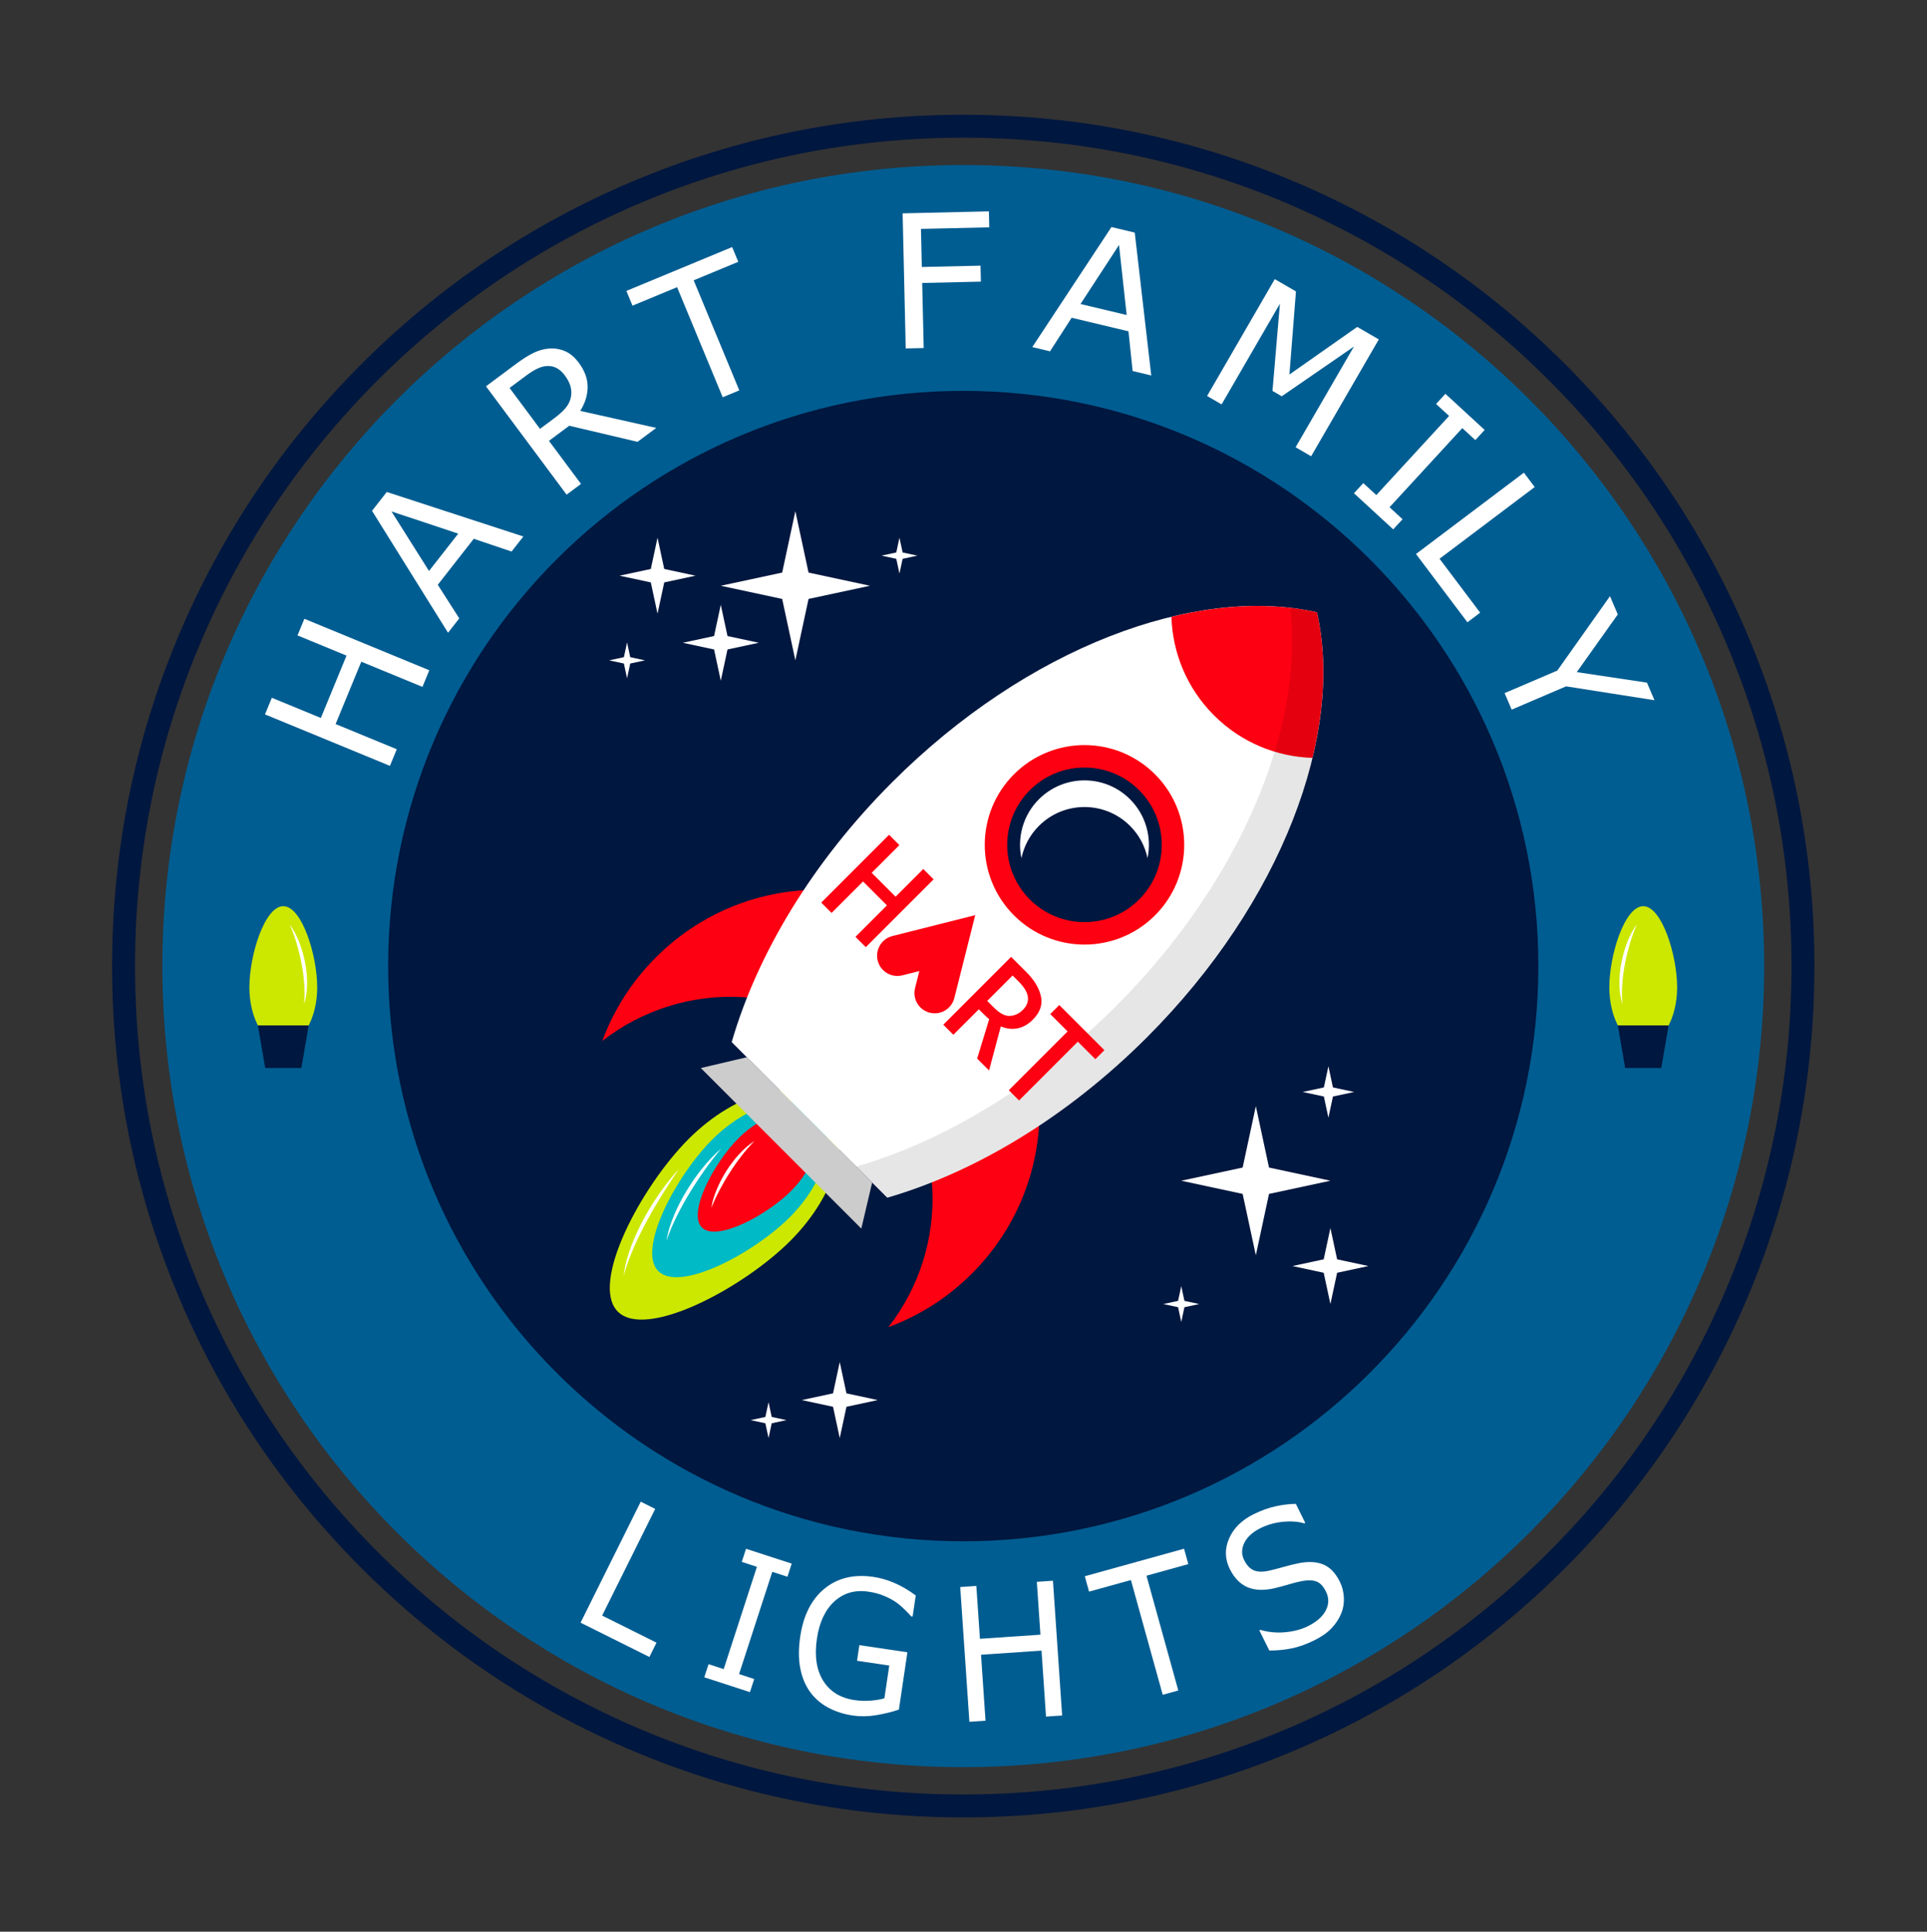 <?xml version="1.0" encoding="UTF-8" standalone="no"?>
<!-- Created with Inkscape (http://www.inkscape.org/) -->

<svg
   version="1.1"
   id="svg9"
   xml:space="preserve"
   width="1377.24"
   height="1380.32"
   viewBox="0 0 1377.24 1380.32"
   sodipodi:docname="HFL Logo3.svg"
   inkscape:version="1.1.2 (b8e25be833, 2022-02-05)"
   xmlns:inkscape="http://www.inkscape.org/namespaces/inkscape"
   xmlns:sodipodi="http://sodipodi.sourceforge.net/DTD/sodipodi-0.dtd"
   xmlns="http://www.w3.org/2000/svg"
   xmlns:svg="http://www.w3.org/2000/svg"><rect x="0" y="0" width="1377.24" height="1380.32" fill="#333333" stroke="none"/><defs
     id="defs13"><clipPath
       clipPathUnits="userSpaceOnUse"
       id="clipPath23"><path
         d="M 0,1035.24 H 1032.931 V 0 H 0 Z"
         id="path21" /></clipPath><clipPath
       clipPathUnits="userSpaceOnUse"
       id="clipPath91"><path
         d="M 459.074,709.619 H 709.51 V 393.462 H 459.074 Z"
         id="path89" /></clipPath></defs><sodipodi:namedview
     id="namedview11"
     pagecolor="#ffffff"
     bordercolor="#666666"
     borderopacity="1.0"
     inkscape:pageshadow="2"
     inkscape:pageopacity="0.0"
     inkscape:pagecheckerboard="0"
     showgrid="false"
     inkscape:zoom="0.61435032"
     inkscape:cx="500.52875"
     inkscape:cy="690.15997"
     inkscape:window-width="1920"
     inkscape:window-height="1057"
     inkscape:window-x="-8"
     inkscape:window-y="-8"
     inkscape:window-maximized="1"
     inkscape:current-layer="g15" /><g
     id="g15"
     inkscape:groupmode="layer"
     inkscape:label="Hart_Family_Lights"
     transform="matrix(1.333,0,0,-1.333,0,1380.32)"
     style="display:inline"><g
       id="g17"><g
         id="g19"
         clip-path="url(#clipPath23)"><g
           id="g25"
           transform="translate(516.465,882.194)"><path
             d="m 0,0 c -201.349,0 -364.574,-163.225 -364.574,-364.574 0,-201.349 163.225,-364.574 364.574,-364.574 201.349,0 364.574,163.225 364.574,364.574 C 364.574,-163.225 201.349,0 0,0"
             style="fill:#00173f;fill-opacity:1;fill-rule:nonzero;stroke:none"
             id="path27" /></g><g
           id="g29"
           transform="translate(516.465,209.269)"><path
             d="m 0,0 c -170.297,0 -308.351,138.054 -308.351,308.351 0,170.297 138.054,308.35 308.351,308.35 170.297,0 308.351,-138.053 308.351,-308.35 C 308.351,138.054 170.297,0 0,0 m 0,737.766 c -237.159,0 -429.415,-192.256 -429.415,-429.415 0,-237.16 192.256,-429.414 429.415,-429.414 237.159,0 429.415,192.254 429.415,429.414 C 429.415,545.51 237.159,737.766 0,737.766"
             style="fill:#005d91;fill-opacity:1;fill-rule:nonzero;stroke:none"
             id="path31" /></g><g
           id="g33"
           transform="translate(423.781,370.359)"><path
             d="m 0,0 c -25.569,-25.569 -77.462,-53.028 -92.534,-37.957 -15.07,15.071 12.388,66.964 37.957,92.534 25.569,25.569 58.515,34.08 73.586,19.009 C 34.08,58.515 25.569,25.569 0,0"
             style="fill:#cce800;fill-opacity:1;fill-rule:nonzero;stroke:none"
             id="path35" /></g><g
           id="g37"
           transform="translate(334.404,351.608)"><path
             d="m 0,0 c 0.564,5.402 2.1,10.685 3.999,15.775 1.893,5.104 4.237,10.028 6.806,14.818 1.306,2.384 2.674,4.731 4.092,7.048 1.448,2.298 2.92,4.581 4.487,6.798 3.116,4.443 6.474,8.721 10.163,12.694 C 26.512,52.643 23.536,48.149 20.686,43.579 17.856,38.998 15.11,34.372 12.562,29.64 9.987,24.923 7.602,20.109 5.439,15.191 3.293,10.267 1.379,5.241 0,0"
             style="fill:#ffffff;fill-opacity:1;fill-rule:nonzero;stroke:none"
             id="path39" /></g><g
           id="g41"
           transform="translate(423.482,383.036)"><path
             d="m 0,0 c -19.49,-19.49 -59.045,-40.42 -70.533,-28.932 -11.488,11.488 9.442,51.043 28.932,70.533 C -22.111,61.091 3.002,67.578 14.49,56.09 25.978,44.603 19.49,19.49 0,0"
             style="fill:#00bac5;fill-opacity:1;fill-rule:nonzero;stroke:none"
             id="path43" /></g><g
           id="g45"
           transform="translate(357.344,370.368)"><path
             d="m 0,0 c 0.711,4.815 2.274,9.492 4.173,13.976 1.9,4.496 4.181,8.82 6.705,12.989 1.268,2.081 2.615,4.113 3.995,6.121 1.426,1.976 2.843,3.958 4.398,5.835 3.048,3.795 6.382,7.38 10.085,10.528 -3.108,-3.732 -6.057,-7.54 -8.842,-11.47 C 17.729,34.052 15.069,30.042 12.586,25.926 10.063,21.834 7.745,17.621 5.586,13.328 3.448,9.021 1.516,4.613 0,0"
             style="fill:#ffffff;fill-opacity:1;fill-rule:nonzero;stroke:none"
             id="path47" /></g><g
           id="g49"
           transform="translate(424.182,397.11)"><path
             d="m 0,0 c -13.224,-13.224 -40.063,-27.425 -47.857,-19.631 -7.794,7.795 6.406,34.633 19.63,47.858 C -15.002,41.451 2.037,45.852 9.831,38.058 17.625,30.263 13.224,13.224 0,0"
             style="fill:#fd0011;fill-opacity:1;fill-rule:nonzero;stroke:none"
             id="path51" /></g><g
           id="g53"
           transform="translate(381.394,387.939)"><path
             d="m 0,0 c 0.504,3.607 1.678,7.104 3.108,10.451 1.423,3.36 3.167,6.577 5.115,9.664 1.98,3.065 4.171,6.002 6.646,8.688 0.618,0.671 1.256,1.324 1.896,1.973 0.65,0.64 1.333,1.248 1.999,1.868 1.407,1.165 2.872,2.26 4.342,3.309 C 21.918,34.561 20.653,33.29 19.462,31.954 18.289,30.595 17.167,29.2 16.062,27.796 13.881,24.965 11.814,22.054 9.907,19.038 7.969,16.041 6.192,12.941 4.513,9.784 2.845,6.616 1.304,3.388 0,0"
             style="fill:#ffffff;fill-opacity:1;fill-rule:nonzero;stroke:none"
             id="path55" /></g><g
           id="g57"
           transform="translate(468.402,469.556)"><path
             d="m 0,0 c 39.365,-39.365 41.883,-101.837 7.954,-145.465 16.287,6 31.611,15.563 44.742,28.694 47.696,47.696 48.425,124.298 1.628,171.095 C 7.527,101.121 -69.075,100.393 -116.771,52.696 -129.902,39.565 -139.465,24.241 -145.465,7.954 -101.837,41.883 -39.365,39.365 0,0"
             style="fill:#fd0011;fill-opacity:1;fill-rule:nonzero;stroke:none"
             id="path59" /></g><g
           id="g61"
           transform="translate(475.718,393.462)"><path
             d="m 0,0 c 46.736,13.56 96.15,42.882 139.231,85.963 72.308,72.308 105.881,162.462 91.163,227.84 C 165.015,328.522 74.861,294.949 2.553,222.641 -40.527,179.561 -69.851,130.147 -83.41,83.41 Z"
             style="fill:#ffffff;fill-opacity:1;fill-rule:nonzero;stroke:none"
             id="path63" /></g><g
           id="g65"
           transform="translate(619.275,544.804)"><path
             d="m 0,0 c -20.884,-20.883 -54.742,-20.883 -75.625,0 -20.884,20.884 -20.884,54.742 0,75.625 20.883,20.884 54.741,20.884 75.625,0 C 20.883,54.742 20.883,20.884 0,0"
             style="fill:#fd0011;fill-opacity:1;fill-rule:nonzero;stroke:none"
             id="path67" /></g><g
           id="g69"
           transform="translate(610.762,553.317)"><path
             d="m 0,0 c -16.182,-16.182 -42.417,-16.182 -58.599,0 -16.182,16.182 -16.182,42.417 0,58.599 16.182,16.182 42.417,16.182 58.599,0 C 16.182,42.417 16.182,16.182 0,0"
             style="fill:#00173f;fill-opacity:1;fill-rule:nonzero;stroke:none"
             id="path71" /></g><g
           id="g73"
           transform="translate(557.028,592.764)"><path
             d="m 0,0 c 13.494,13.495 35.373,13.495 48.867,0 4.92,-4.919 8.037,-10.955 9.369,-17.29 C 60.559,-6.247 57.442,5.711 48.867,14.287 35.373,27.78 13.494,27.781 0,14.287 -8.575,5.712 -11.691,-6.247 -9.369,-17.29 -8.037,-10.955 -4.919,-4.919 0,0"
             style="fill:#ffffff;fill-opacity:1;fill-rule:nonzero;stroke:none"
             id="path75" /></g><g
           id="g77"
           transform="translate(628.073,704.853)"><path
             d="m 0,0 c 0.589,-19.174 8.181,-38.174 22.816,-52.809 14.636,-14.635 33.635,-22.227 52.809,-22.816 6.725,27.889 7.698,54.564 2.414,78.038 C 54.564,7.698 27.889,6.724 0,0"
             style="fill:#fd0011;fill-opacity:1;fill-rule:nonzero;stroke:none"
             id="path79" /></g><g
           id="g81"
           transform="translate(461.805,376.905)"><path
             d="M 0,0 -86.055,86.054 -61.391,91.86 5.806,24.664 Z"
             style="fill:#cccccc;fill-opacity:1;fill-rule:nonzero;stroke:none"
             id="path83" /></g><g
           id="g85"><g
             id="g87" /><g
             id="g99"><g
               clip-path="url(#clipPath91)"
               opacity="0.1"
               id="g97"><g
                 transform="translate(706.111,707.266)"
                 id="g95"><path
                   d="m 0,0 c -4.628,1.042 -9.398,1.802 -14.264,2.353 7.351,-63.807 -26.366,-146.374 -93.542,-213.55 -43.081,-43.08 -92.495,-72.404 -139.232,-85.963 l 16.644,-16.644 c 46.737,13.56 96.151,42.883 139.232,85.964 C -18.855,-155.533 14.719,-65.379 0,0"
                   style="fill:#000000;fill-opacity:1;fill-rule:nonzero;stroke:none"
                   id="path93" /></g></g></g></g><g
           id="g101"
           transform="translate(680.401,409.624)"><path
             d="M 0,0 32.917,-7.068 0,-14.137 -7.068,-47.054 -14.137,-14.137 -47.054,-7.068 -14.137,0 -7.068,32.917 Z"
             style="fill:#ffffff;fill-opacity:1;fill-rule:nonzero;stroke:none"
             id="path103" /></g><g
           id="g105"
           transform="translate(433.512,728.561)"><path
             d="M 0,0 32.917,-7.068 0,-14.137 -7.068,-47.054 -14.137,-14.137 -47.054,-7.068 -14.137,0 -7.068,32.917 Z"
             style="fill:#ffffff;fill-opacity:1;fill-rule:nonzero;stroke:none"
             id="path107" /></g><g
           id="g109"
           transform="translate(716.919,360.423)"><path
             d="M 0,0 16.767,-3.6 0,-7.201 -3.6,-23.967 -7.201,-7.201 -23.967,-3.6 -7.201,0 -3.6,16.767 Z"
             style="fill:#ffffff;fill-opacity:1;fill-rule:nonzero;stroke:none"
             id="path111" /></g><g
           id="g113"
           transform="translate(453.843,288.58)"><path
             d="M 0,0 16.766,-3.601 0,-7.201 l -3.601,-16.767 -3.6,16.767 -16.766,3.6 16.766,3.601 3.6,16.766 z"
             style="fill:#ffffff;fill-opacity:1;fill-rule:nonzero;stroke:none"
             id="path115" /></g><g
           id="g117"
           transform="translate(390.058,694.54)"><path
             d="M 0,0 16.767,-3.601 0,-7.201 -3.6,-23.967 -7.201,-7.201 -23.967,-3.601 -7.201,0 -3.6,16.767 Z"
             style="fill:#ffffff;fill-opacity:1;fill-rule:nonzero;stroke:none"
             id="path119" /></g><g
           id="g121"
           transform="translate(356.142,730.492)"><path
             d="M 0,0 16.767,-3.601 0,-7.201 -3.6,-23.967 -7.201,-7.201 -23.967,-3.601 -7.201,0 -3.6,16.766 Z"
             style="fill:#ffffff;fill-opacity:1;fill-rule:nonzero;stroke:none"
             id="path123" /></g><g
           id="g125"
           transform="translate(714.684,452.57)"><path
             d="M 0,0 11.347,-2.437 0,-4.873 -2.437,-16.22 -4.874,-4.873 -16.221,-2.437 -4.874,0 -2.437,11.347 Z"
             style="fill:#ffffff;fill-opacity:1;fill-rule:nonzero;stroke:none"
             id="path127" /></g><g
           id="g129"
           transform="translate(635.047,338.156)"><path
             d="M 0,0 7.917,-1.7 0,-3.4 -1.7,-11.317 -3.4,-3.4 -11.317,-1.7 -3.4,0 -1.7,7.917 Z"
             style="fill:#ffffff;fill-opacity:1;fill-rule:nonzero;stroke:none"
             id="path131" /></g><g
           id="g133"
           transform="translate(413.764,275.929)"><path
             d="M 0,0 7.917,-1.699 0,-3.399 l -1.7,-7.918 -1.7,7.918 -7.917,1.7 L -3.4,0 -1.7,7.918 Z"
             style="fill:#ffffff;fill-opacity:1;fill-rule:nonzero;stroke:none"
             id="path135" /></g><g
           id="g137"
           transform="translate(483.955,739.341)"><path
             d="M 0,0 7.917,-1.7 0,-3.4 -1.7,-11.317 -3.4,-3.4 -11.317,-1.7 -3.4,0 -1.7,7.917 Z"
             style="fill:#ffffff;fill-opacity:1;fill-rule:nonzero;stroke:none"
             id="path139" /></g><g
           id="g141"
           transform="translate(337.907,683.207)"><path
             d="M 0,0 7.917,-1.7 0,-3.4 -1.7,-11.317 -3.4,-3.4 -11.318,-1.7 -3.4,0 -1.7,7.917 Z"
             style="fill:#ffffff;fill-opacity:1;fill-rule:nonzero;stroke:none"
             id="path143" /></g><g
           id="g145"
           transform="translate(476.678,588.003)"><path
             d="M 0,0 5.541,-5.541 -9.3,-20.381 3.512,-33.192 l 14.84,14.84 5.541,-5.541 -36.358,-36.357 -5.541,5.54 16.868,16.868 -12.811,12.812 -16.868,-16.868 -5.541,5.54 z"
             style="fill:#fd0011;fill-opacity:1;fill-rule:nonzero;stroke:none"
             id="path147" /></g><g
           id="g149"
           transform="translate(532.822,495.452)"><path
             d="m 0,0 c 3.232,-3.232 6.149,-4.75 8.756,-4.551 2.604,0.197 4.88,1.269 6.826,3.215 4.32,4.319 3.594,9.366 -2.176,15.137 L 10.091,17.115 -3.512,3.512 Z m -8.904,-27.405 6.431,21.072 c -1.584,1.452 -2.968,2.77 -4.155,3.958 l -1.386,1.385 -13.652,-13.653 -5.392,5.392 36.358,36.358 8.261,-8.261 c 4.188,-4.187 6.768,-8.499 7.741,-12.935 0.972,-4.435 -0.486,-8.6 -4.377,-12.491 -2.441,-2.441 -5.112,-3.974 -8.014,-4.6 -2.902,-0.627 -5.953,-0.297 -9.151,0.989 l -6.282,-23.595 z"
             style="fill:#fd0011;fill-opacity:1;fill-rule:nonzero;stroke:none"
             id="path151" /></g><g
           id="g153"
           transform="translate(572.396,482.59)"><path
             d="m 0,0 -9.3,9.3 4.847,4.847 24.19,-24.189 -4.847,-4.848 -9.399,9.399 -31.511,-31.51 -5.491,5.49 z"
             style="fill:#fd0011;fill-opacity:1;fill-rule:nonzero;stroke:none"
             id="path155" /></g><g
           id="g157"
           transform="translate(493.474,495.475)"><path
             d="m 0,0 c -2.616,2.615 -3.828,6.499 -2.858,10.346 l 2.303,9.136 -9.136,-2.303 c -5.818,-1.468 -11.723,2.06 -13.19,7.878 -1.467,5.818 2.06,11.723 7.878,13.19 L 29.405,49.442 18.209,5.034 C 16.743,-0.784 10.837,-4.311 5.02,-2.844 3.049,-2.347 1.34,-1.34 0,0"
             style="fill:#fd0011;fill-opacity:1;fill-rule:nonzero;stroke:none"
             id="path159" /></g><g
           id="g161"
           transform="translate(516.465,961.687)"><path
             d="m 0,0 c -59.951,0 -118.106,-11.741 -172.849,-34.895 -52.879,-22.366 -100.369,-54.385 -141.154,-95.169 -40.784,-40.785 -72.804,-88.276 -95.169,-141.154 -23.155,-54.742 -34.895,-112.898 -34.895,-172.849 0,-59.952 11.74,-118.107 34.895,-172.85 22.365,-52.878 54.385,-100.369 95.169,-141.153 40.785,-40.784 88.275,-72.804 141.154,-95.17 54.743,-23.155 112.898,-34.894 172.849,-34.894 59.951,0 118.106,11.739 172.849,34.894 52.879,22.366 100.369,54.386 141.154,95.17 40.784,40.784 72.804,88.275 95.169,141.153 23.155,54.743 34.895,112.898 34.895,172.85 0,59.951 -11.74,118.107 -34.895,172.849 -22.365,52.878 -54.385,100.369 -95.169,141.154 -40.785,40.784 -88.275,72.803 -141.154,95.169 C 118.106,-11.741 59.951,0 0,0 m 0,-900.425 c -61.605,0 -121.371,12.068 -177.637,35.865 -54.343,22.985 -103.147,55.889 -145.056,97.799 -41.91,41.909 -74.814,90.713 -97.8,145.056 -23.798,56.267 -35.864,116.033 -35.864,177.638 0,61.605 12.066,121.371 35.864,177.637 22.986,54.343 55.89,103.147 97.8,145.056 41.909,41.91 90.713,74.814 145.056,97.799 C -121.371,0.224 -61.605,12.291 0,12.291 c 61.605,0 121.371,-12.067 177.637,-35.866 54.343,-22.985 103.147,-55.889 145.056,-97.799 41.91,-41.909 74.814,-90.713 97.8,-145.056 23.798,-56.266 35.865,-116.032 35.865,-177.637 0,-61.605 -12.067,-121.371 -35.865,-177.638 -22.986,-54.343 -55.89,-103.147 -97.8,-145.056 -41.909,-41.91 -90.713,-74.814 -145.056,-97.799 C 121.371,-888.357 61.605,-900.425 0,-900.425"
             style="fill:#00173f;fill-opacity:1;fill-rule:nonzero;stroke:none"
             id="path163" /></g><g
           id="g165"
           transform="translate(862.862,506.256)"><path
             d="M 0,0 C 0,17.033 8.138,43.462 18.178,43.462 28.217,43.462 36.355,17.033 36.355,0 36.355,-17.033 28.217,-30.84 18.178,-30.84 8.138,-30.84 0,-17.033 0,0"
             style="fill:#cce800;fill-opacity:1;fill-rule:nonzero;stroke:none"
             id="path167" /></g><g
           id="g169"
           transform="translate(869.894,497.327)"><path
             d="m 0,0 c -1.146,3.518 -1.631,7.272 -1.621,10.992 -0.039,3.727 0.369,7.447 1.056,11.103 0.723,3.651 1.716,7.247 3.055,10.716 1.352,3.451 2.978,6.846 5.231,9.794 C 6.192,39.241 5.023,35.79 3.967,32.307 2.955,28.811 2.069,25.285 1.398,21.719 0.689,18.16 0.209,14.56 -0.067,10.939 -0.365,7.317 -0.333,3.685 0,0"
             style="fill:#ffffff;fill-opacity:1;fill-rule:nonzero;stroke:none"
             id="path171" /></g><g
           id="g173"
           transform="translate(890.731,462.969)"><path
             d="m 0,0 h -19.383 l -3.913,22.843 H 3.913 Z"
             style="fill:#00173f;fill-opacity:1;fill-rule:nonzero;stroke:none"
             id="path175" /></g><g
           id="g177"
           transform="translate(170.069,506.256)"><path
             d="m 0,0 c 0,17.033 -8.138,43.462 -18.178,43.462 -10.039,0 -18.177,-26.429 -18.177,-43.462 0,-17.033 8.138,-30.84 18.177,-30.84 C -8.138,-30.84 0,-17.033 0,0"
             style="fill:#cce800;fill-opacity:1;fill-rule:nonzero;stroke:none"
             id="path179" /></g><g
           id="g181"
           transform="translate(163.037,497.327)"><path
             d="m 0,0 c 0.333,3.685 0.364,7.317 0.067,10.939 -0.276,3.621 -0.756,7.221 -1.465,10.78 -0.671,3.566 -1.557,7.092 -2.569,10.588 -1.057,3.483 -2.225,6.934 -3.754,10.298 2.253,-2.948 3.879,-6.343 5.231,-9.794 1.339,-3.469 2.332,-7.065 3.055,-10.716 C 1.252,18.439 1.66,14.719 1.621,10.992 1.631,7.272 1.146,3.518 0,0"
             style="fill:#ffffff;fill-opacity:1;fill-rule:nonzero;stroke:none"
             id="path183" /></g><g
           id="g185"
           transform="translate(142.2,462.969)"><path
             d="m 0,0 h 19.383 l 3.913,22.843 H -3.913 Z"
             style="fill:#00173f;fill-opacity:1;fill-rule:nonzero;stroke:none"
             id="path187" /></g></g></g><g
       aria-label="H"
       transform="matrix(0.381,0.925,0.925,-0.381,205.366,615.951)"
       id="text191"
       style="font-weight:500;font-size:99.606px;font-family:'Gotham Medium';-inkscape-font-specification:GothamMedium;fill:#ffffff"><path
         d="M 65.123,0 H 55.493 V -35.455 H 19.357 V 0 H 9.727 v -72.418 h 9.63 v 28.403 h 36.136 v -28.403 h 9.63 z"
         id="path1364" /></g><g
       aria-label="A"
       transform="matrix(0.616,0.787,0.787,-0.616,239.439,695.315)"
       id="text195"
       style="font-weight:500;font-size:99.606px;font-family:'Gotham Medium';-inkscape-font-specification:GothamMedium;fill:#ffffff"><path
         d="M 66.825,0 H 56.563 L 49.462,-20.184 H 18.141 L 11.04,0 H 1.265 L 27.625,-72.418 H 40.465 Z M 46.496,-28.452 33.802,-64.004 21.059,-28.452 Z"
         id="path1361" /></g><g
       aria-label="R"
       transform="matrix(0.802,0.597,0.597,-0.802,295.994,764.53)"
       id="text199"
       style="font-weight:500;font-size:99.606px;font-family:'Gotham Medium';-inkscape-font-specification:GothamMedium;fill:#ffffff"><path
         d="M 69.646,0 H 57.147 L 32.926,-28.792 H 19.357 V 0 H 9.727 V -72.418 H 30.008 q 6.566,0 10.943,0.875 4.377,0.827 7.879,3.015 3.939,2.48 6.128,6.274 2.237,3.745 2.237,9.533 0,7.83 -3.939,13.132 -3.939,5.253 -10.846,7.928 z M 47.128,-52.04 q 0,-3.113 -1.119,-5.496 -1.07,-2.432 -3.599,-4.085 -2.091,-1.41 -4.961,-1.945 -2.869,-0.584 -6.76,-0.584 H 19.357 v 27.333 h 9.727 q 4.572,0 7.976,-0.778 3.404,-0.827 5.788,-3.015 2.189,-2.043 3.21,-4.669 1.07,-2.675 1.07,-6.76 z"
         id="path1358" /></g><g
       aria-label="T"
       transform="matrix(0.924,0.383,0.383,-0.924,363.579,812.637)"
       id="text203"
       style="font-weight:500;font-size:99.606px;font-family:'Gotham Medium';-inkscape-font-specification:GothamMedium;fill:#ffffff"><path
         d="M 61.378,-63.858 H 35.504 V 0 H 25.874 V -63.858 H 0 v -8.56 h 61.378 z"
         id="path1355" /></g><g
       aria-label="F"
       transform="matrix(1,0.023,0.023,-1,475.893,848.49)"
       id="text207"
       style="font-weight:500;font-size:99.606px;font-family:'Gotham Medium';-inkscape-font-specification:GothamMedium;fill:#ffffff"><path
         d="M 55.98,-63.858 H 19.357 v 20.427 h 31.467 v 8.56 H 19.357 V 0 H 9.727 V -72.418 H 55.98 Z"
         id="path1352" /></g><g
       aria-label="A"
       transform="matrix(0.973,-0.232,-0.232,-0.973,552.24,849.73)"
       id="text211"
       style="font-weight:500;font-size:99.606px;font-family:'Gotham Medium';-inkscape-font-specification:GothamMedium;fill:#ffffff"><path
         d="M 66.825,0 H 56.563 L 49.462,-20.184 H 18.141 L 11.04,0 H 1.265 L 27.625,-72.418 H 40.465 Z M 46.496,-28.452 33.802,-64.004 21.059,-28.452 Z"
         id="path1349" /></g><g
       aria-label="M"
       transform="matrix(0.865,-0.501,-0.501,-0.865,638.788,828.096)"
       id="text215"
       style="font-weight:500;font-size:99.606px;font-family:'Gotham Medium';-inkscape-font-specification:GothamMedium;fill:#ffffff"><path
         d="m 74.218,0 h -9.63 v -62.399 l -20.135,42.459 H 38.714 L 18.725,-62.399 V 0 H 9.727 V -72.418 H 22.859 l 19.308,40.319 18.676,-40.319 h 13.375 z"
         id="path1346" /></g><g
       aria-label="I"
       transform="matrix(0.736,-0.677,-0.677,-0.736,721.043,775.598)"
       id="text219"
       style="font-weight:500;font-size:99.606px;font-family:'Gotham Medium';-inkscape-font-specification:GothamMedium;fill:#ffffff"><path
         d="M 35.261,0 H 6.663 V -7.393 H 16.147 V -65.026 H 6.663 v -7.393 H 35.261 v 7.393 h -9.484 v 57.633 h 9.484 z"
         id="path1343" /></g><g
       aria-label="L"
       transform="matrix(0.602,-0.799,-0.799,-0.602,753.337,746.289)"
       id="text223"
       style="font-weight:500;font-size:99.606px;font-family:'Gotham Medium';-inkscape-font-specification:GothamMedium;fill:#ffffff"><path
         d="M 55.542,0 H 9.727 v -72.418 h 9.63 v 63.858 h 36.185 z"
         id="path1340" /></g><g
       aria-label="Y"
       transform="matrix(0.393,-0.919,-0.919,-0.393,796.55,687.723)"
       id="text227"
       style="font-weight:500;font-size:99.606px;font-family:'Gotham Medium';-inkscape-font-specification:GothamMedium;fill:#ffffff"><path
         d="M 60.989,-72.418 35.504,-31.759 V 0 H 25.874 V -30.738 L 0.292,-72.418 H 10.943 l 19.795,32.391 19.989,-32.391 z"
         id="path1337" /></g><g
       aria-label="L"
       transform="matrix(0.821,-0.409,-0.454,-0.913,303.448,169.547)"
       id="text231"
       style="font-weight:500;font-size:97.71px;font-family:'Gotham Medium';-inkscape-font-specification:GothamMedium;fill:#ffffff"><path
         d="M 54.485,0 H 9.542 v -71.04 h 9.447 v 62.643 h 35.496 z"
         id="path1334" /></g><g
       aria-label="I"
       transform="matrix(0.864,-0.281,-0.312,-0.96,371.907,138.228)"
       id="text235"
       style="font-weight:500;font-size:98.697px;font-family:'Gotham Medium';-inkscape-font-specification:GothamMedium;fill:#ffffff"><path
         d="M 34.939,0 H 6.602 V -7.325 H 16 V -64.432 H 6.602 v -7.325 H 34.939 v 7.325 h -9.397 v 57.107 h 9.397 z"
         id="path1331" /></g><g
       aria-label="G"
       transform="matrix(0.892,-0.132,-0.147,-0.991,418.745,123)"
       id="text239"
       style="font-weight:500;font-size:99.401px;font-family:'Gotham Medium';-inkscape-font-specification:GothamMedium;fill:#ffffff"><path
         d="M 69.989,-5.339 Q 64.067,-2.621 57.03,-0.582 50.04,1.408 43.488,1.408 q -8.445,0 -15.483,-2.33 Q 20.967,-3.252 16.017,-7.911 11.018,-12.619 8.3,-19.657 5.582,-26.743 5.582,-36.208 q 0,-17.327 10.095,-27.326 10.144,-10.047 27.811,-10.047 6.164,0 12.571,1.505 6.455,1.456 13.881,4.999 v 11.406 H 69.066 q -1.505,-1.165 -4.368,-3.058 -2.864,-1.893 -5.63,-3.155 -3.349,-1.505 -7.62,-2.475 -4.223,-1.019 -9.61,-1.019 -12.134,0 -19.22,7.814 -7.038,7.766 -7.038,21.065 0,14.027 7.377,21.841 7.377,7.766 20.094,7.766 4.659,0 9.27,-0.922 4.659,-0.922 8.154,-2.378 V -27.908 H 41.11 v -8.445 H 69.989 Z"
         id="path1328" /></g><g
       aria-label="H"
       transform="matrix(0.898,0.061,0.068,-0.998,511.022,111.916)"
       id="text243"
       style="font-weight:500;font-size:99.562px;font-family:'Gotham Medium';-inkscape-font-specification:GothamMedium;fill:#ffffff"><path
         d="M 65.095,0 H 55.469 V -35.44 H 19.349 V 0 H 9.723 v -72.387 h 9.626 v 28.391 h 36.12 v -28.391 h 9.626 z"
         id="path1325" /></g><g
       aria-label="T"
       transform="matrix(0.873,0.242,0.269,-0.97,600.977,120.77)"
       id="text247"
       style="font-weight:500;font-size:98.929px;font-family:'Gotham Medium';-inkscape-font-specification:GothamMedium;fill:#ffffff"><path
         d="M 60.961,-63.424 H 35.263 V 0 H 25.698 V -63.424 H 0 v -8.502 h 60.961 z"
         id="path1322" /></g><g
       aria-label="S"
       transform="matrix(0.822,0.407,0.452,-0.913,677.299,144.097)"
       id="text251"
       style="font-weight:500;font-size:97.725px;font-family:'Gotham Medium';-inkscape-font-specification:GothamMedium;fill:#ffffff"><path
         d="m 61.174,-20.28 q 0,4.151 -1.956,8.207 -1.909,4.056 -5.392,6.871 -3.817,3.054 -8.923,4.772 -5.058,1.718 -12.216,1.718 -7.683,0 -13.838,-1.432 -6.108,-1.432 -12.454,-4.247 V -16.224 h 0.668 q 5.392,4.485 12.454,6.919 7.062,2.434 13.265,2.434 8.78,0 13.647,-3.293 4.915,-3.293 4.915,-8.78 0,-4.724 -2.338,-6.967 -2.29,-2.243 -7.014,-3.483 -3.579,-0.954 -7.778,-1.575 -4.151,-0.62 -8.828,-1.575 -9.448,-2.004 -14.029,-6.824 -4.533,-4.867 -4.533,-12.645 0,-8.923 7.539,-14.602 7.539,-5.726 19.135,-5.726 7.492,0 13.743,1.432 6.251,1.432 11.07,3.531 v 11.166 H 57.643 q -4.056,-3.436 -10.689,-5.678 -6.585,-2.29 -13.504,-2.29 -7.587,0 -12.216,3.149 -4.581,3.149 -4.581,8.112 0,4.438 2.29,6.967 2.29,2.529 8.064,3.865 3.054,0.668 8.685,1.622 5.631,0.954 9.543,1.956 7.921,2.1 11.929,6.346 4.008,4.247 4.008,11.882 z"
         id="path1319" /></g></g></svg>
